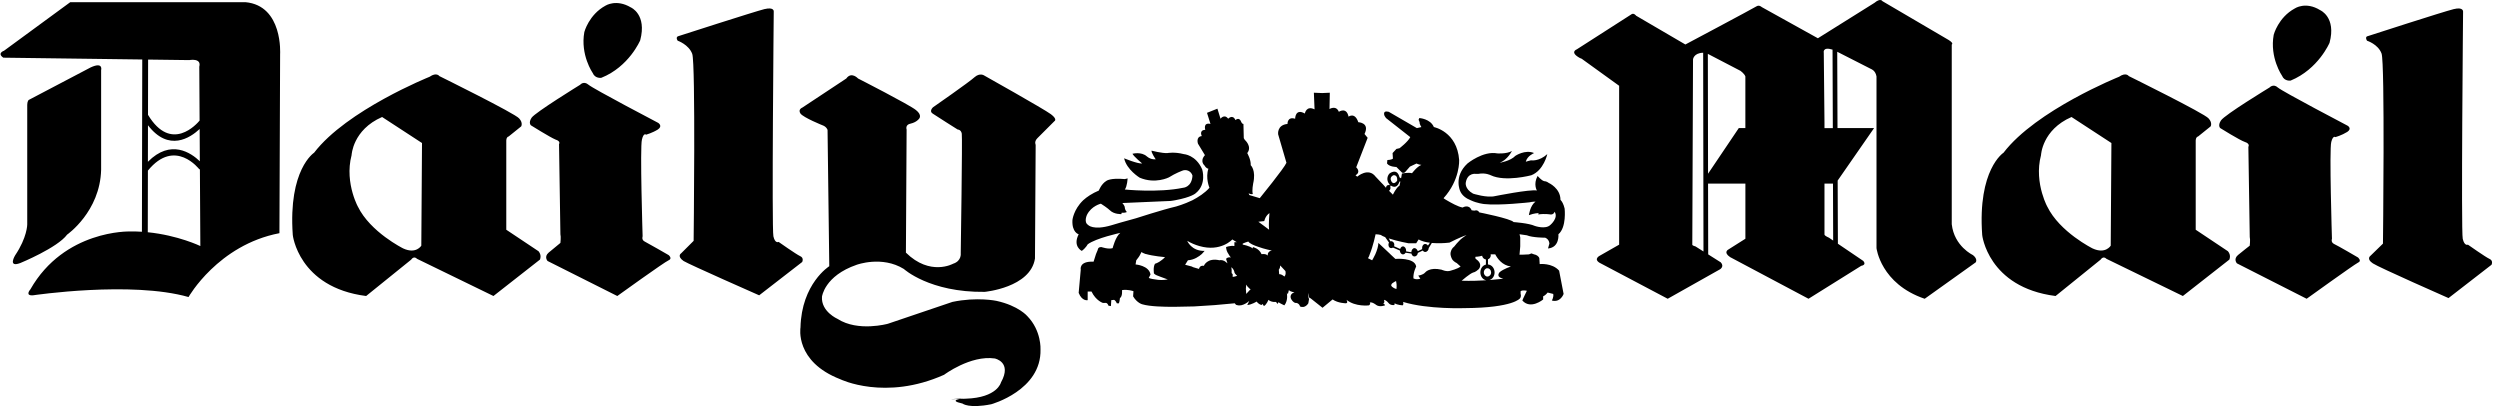 <svg xmlns="http://www.w3.org/2000/svg" fill="none" viewBox="0 0 197 32" height="32" width="197">
<path fill="black" d="M99.569 17.776L100.006 18.103C99.951 17.613 100.034 16.792 100.034 16.792C99.704 17.01 99.624 17.42 99.624 17.42L99.159 17.474L99.569 17.776ZM117.473 21.327C117.418 21.218 117.336 21.137 117.198 21.137C117.063 21.137 116.926 21.273 116.926 21.465C116.926 21.657 117.063 21.792 117.198 21.792C117.361 21.792 117.5 21.657 117.5 21.465C117.499 21.411 117.473 21.382 117.473 21.327ZM117.462 20.045C117.469 20.068 117.473 20.098 117.473 20.125C117.472 20.193 117.45 20.259 117.411 20.314C117.372 20.369 117.317 20.412 117.253 20.435V20.838C117.329 20.846 117.402 20.869 117.468 20.906C117.534 20.943 117.592 20.993 117.637 21.054C117.726 21.172 117.773 21.316 117.773 21.464C117.773 21.759 117.605 21.997 117.36 22.07C118.035 22.018 118.457 21.956 118.457 21.956C117.8 21.819 118.183 21.437 118.183 21.437C118.484 21.19 119.057 20.998 119.057 20.998C118.375 20.915 117.993 20.37 117.826 20.043H117.462V20.045ZM117.118 22.087C116.857 22.044 116.653 21.788 116.653 21.465C116.653 21.155 116.841 20.906 117.09 20.849V20.448C117.015 20.437 116.946 20.402 116.892 20.348C116.838 20.295 116.803 20.226 116.791 20.151L116.788 20.153C116.516 20.234 116.269 20.234 116.269 20.234C116.214 20.371 116.324 20.426 116.324 20.426C116.898 20.836 116.516 21.218 116.516 21.218C116.243 21.465 116.106 21.465 116.106 21.465C115.833 21.547 115.176 22.122 115.176 22.122C115.907 22.144 116.576 22.122 117.118 22.087ZM109.628 19.552C109.677 19.552 109.725 19.537 109.765 19.509L110.31 19.744C110.31 19.908 110.42 20.046 110.557 20.046C110.642 20.046 110.717 19.991 110.76 19.913L111.223 19.981C111.253 20.119 111.347 20.21 111.459 20.21C111.585 20.21 111.712 20.094 111.729 19.927L112.115 19.743C112.161 19.811 112.229 19.855 112.308 19.855C112.443 19.855 112.58 19.718 112.58 19.553L112.827 19.146C113.292 19.182 113.759 19.172 114.221 19.118C114.959 18.733 115.561 18.516 115.561 18.516C115.341 18.679 115.122 18.817 114.984 18.98C114.847 19.117 114.719 19.263 114.602 19.417C114.503 19.489 114.424 19.584 114.371 19.694C114.319 19.804 114.294 19.925 114.301 20.047C114.322 20.203 114.377 20.352 114.464 20.484C114.601 20.647 114.793 20.731 114.793 20.731L115.095 21.003C114.848 21.196 114.301 21.331 114.301 21.331C113.999 21.442 113.591 21.25 113.591 21.25C112.634 21.032 112.306 21.468 112.306 21.468C112.114 21.686 111.759 21.715 111.759 21.715L111.922 21.962C111.567 22.071 111.377 21.934 111.377 21.934C111.349 21.469 111.595 21.005 111.595 21.005C111.485 20.267 109.954 20.402 109.954 20.402L109.573 20.045L109.49 19.962L108.616 19.142C108.616 19.389 108.506 19.744 108.371 20.046C108.261 20.291 108.124 20.511 108.124 20.511L107.797 20.346C107.859 20.254 107.905 20.153 107.932 20.046C108.204 19.389 108.397 18.46 108.397 18.46C108.56 18.46 108.698 18.488 108.807 18.515C108.889 18.569 108.944 18.597 108.944 18.597C109.008 18.627 109.077 18.656 109.152 18.687L109.453 19.114C109.425 19.165 109.41 19.222 109.41 19.28C109.409 19.443 109.49 19.552 109.628 19.552ZM112.68 19.127L112.52 19.354C112.498 19.316 112.467 19.285 112.43 19.262C112.392 19.24 112.35 19.227 112.306 19.225C112.169 19.225 112.06 19.36 112.06 19.552C112.06 19.578 112.062 19.605 112.069 19.628L111.72 19.791C111.683 19.663 111.571 19.551 111.459 19.551C111.323 19.551 111.214 19.714 111.214 19.878L110.797 19.807C110.802 19.786 110.804 19.765 110.804 19.743C110.804 19.58 110.692 19.414 110.557 19.414C110.454 19.414 110.369 19.505 110.333 19.619L109.85 19.401C109.866 19.363 109.874 19.322 109.873 19.28C109.873 19.142 109.764 19.007 109.627 19.007C109.605 19.006 109.583 19.01 109.563 19.018L109.434 18.787H109.432C110.128 19.014 110.992 19.171 110.992 19.171H111.594L111.786 18.87C112.034 19.008 112.355 19.088 112.68 19.127ZM109.44 14.459C109.462 14.487 109.484 14.513 109.506 14.537L109.471 14.598C109.453 14.586 109.432 14.579 109.41 14.578C109.3 14.578 109.218 14.687 109.218 14.797L109.192 14.77L108.972 14.523L108.891 14.441L108.399 13.922C107.825 13.157 106.95 13.922 106.95 13.922L106.815 13.813C107.277 13.539 106.869 13.184 106.869 13.184L107.771 10.86L107.524 10.559C107.963 9.657 107.034 9.63 107.034 9.63C106.759 8.81 106.267 9.193 106.267 9.193C106.104 8.4 105.501 8.81 105.501 8.81C105.283 8.264 104.764 8.591 104.764 8.591L104.789 7.306L104.19 7.333L103.533 7.306L103.587 8.618C102.933 8.291 102.821 8.946 102.821 8.946C102.057 8.509 102.057 9.356 102.057 9.356C101.427 9.164 101.455 9.766 101.455 9.766C100.608 9.848 100.718 10.586 100.718 10.586L101.372 12.827C101.209 13.237 99.269 15.616 99.269 15.616L98.448 15.37L98.393 15.234C98.584 15.343 98.721 15.288 98.721 15.288C98.64 15.015 98.748 14.468 98.748 14.468C98.995 13.403 98.557 13.019 98.557 13.019C98.584 12.582 98.283 12.063 98.283 12.063C98.693 11.544 98.092 11.024 98.092 11.024L98.01 10.887L97.983 9.766C97.873 9.766 97.819 9.629 97.819 9.629C97.654 9.164 97.354 9.466 97.354 9.466C97.135 8.974 96.78 9.356 96.78 9.356C96.478 8.946 96.177 9.356 96.177 9.356L95.932 8.563L95.112 8.891L95.385 9.765C94.783 9.628 94.975 10.23 94.975 10.23C94.456 10.257 94.702 10.722 94.702 10.722C94.21 10.776 94.401 11.324 94.401 11.324L94.948 12.225C94.51 12.717 94.921 13.045 94.921 13.045C95.058 13.292 95.222 13.292 95.222 13.292C94.975 14.03 95.304 14.796 95.304 14.796C94.949 15.206 94.429 15.533 93.965 15.779C93.282 16.107 92.68 16.271 92.68 16.271C91.613 16.518 89.51 17.201 89.51 17.201C88.771 17.391 87.596 17.746 87.596 17.746C86.12 18.185 85.737 17.72 85.737 17.72C85.382 17.5 85.655 16.926 85.655 16.926C86.011 16.215 86.749 16.051 86.749 16.051C87.269 16.381 87.46 16.571 87.46 16.571C87.787 16.9 88.362 16.872 88.362 16.872L88.389 16.763C88.635 16.791 88.799 16.708 88.799 16.708C88.635 16.545 88.635 16.353 88.635 16.353C88.635 16.217 88.444 15.999 88.444 15.999L92.243 15.835C92.38 15.809 92.489 15.809 92.598 15.78C93.91 15.534 94.211 15.234 94.211 15.234C95.113 14.522 94.731 13.347 94.731 13.347C94.238 12.2 93.282 12.144 93.282 12.144C92.544 11.953 91.997 12.062 91.997 12.062C91.587 12.09 90.74 11.871 90.74 11.871C90.713 12.034 91.068 12.554 91.068 12.554C90.945 12.565 90.822 12.551 90.705 12.514C90.587 12.476 90.479 12.416 90.385 12.336C89.947 11.926 89.237 12.117 89.237 12.117C89.346 12.336 90.003 12.883 90.003 12.883C89.62 12.91 88.582 12.473 88.582 12.473C88.773 13.376 89.812 14.004 89.812 14.004C91.042 14.523 92.108 13.977 92.108 13.977C92.627 13.649 93.147 13.457 93.147 13.457C93.225 13.422 93.31 13.403 93.396 13.404C93.482 13.404 93.567 13.423 93.645 13.46C93.723 13.496 93.792 13.549 93.848 13.615C93.903 13.681 93.944 13.758 93.967 13.841C93.912 14.77 93.228 14.797 93.228 14.797C91.26 15.207 88.636 14.933 88.636 14.933C88.827 14.687 88.855 14.058 88.855 14.058L88.636 14.113C87.489 14.004 87.187 14.251 87.187 14.251C86.777 14.496 86.586 15.016 86.586 15.016C86.067 15.235 85.656 15.507 85.355 15.781C84.59 16.52 84.508 17.339 84.508 17.339C84.453 18.323 85 18.461 85 18.461C84.508 19.416 85.245 19.772 85.245 19.772C85.574 19.528 85.71 19.253 85.71 19.253C86.366 18.762 88.279 18.351 88.279 18.351C87.896 18.653 87.677 19.553 87.677 19.553C87.35 19.663 86.803 19.471 86.803 19.471C86.502 19.445 86.502 19.691 86.502 19.691L86.365 20.018L86.174 20.62C84.999 20.566 85.163 21.248 85.163 21.248L84.999 23.079C85.272 23.762 85.709 23.653 85.709 23.653V22.971H86.01C86.365 23.708 86.912 23.872 86.912 23.872H87.076C87.267 23.817 87.35 24.092 87.35 24.092L87.541 24.118L87.568 23.653L87.786 23.628C87.923 23.682 88.005 23.9 88.005 23.9H88.168C88.222 23.791 88.251 23.49 88.251 23.49C88.469 23.353 88.414 22.862 88.414 22.862C88.852 22.78 89.316 22.945 89.316 22.945L89.289 23.353C89.617 23.9 90.028 23.983 90.028 23.983C90.302 24.063 90.71 24.118 91.203 24.146C92.051 24.201 93.117 24.172 94.101 24.146C95.169 24.092 96.235 24.01 97.299 23.899C97.409 24.062 97.462 24.036 97.462 24.036C97.927 24.2 98.446 23.707 98.446 23.707L98.283 24.036C98.639 24.009 99.022 23.762 99.022 23.762C99.117 23.892 99.25 23.988 99.404 24.036L99.487 23.954L99.596 24.117C99.814 24.007 99.951 23.627 99.951 23.627C100.198 23.844 100.553 23.79 100.553 23.79L100.663 23.953L100.743 23.815C100.906 23.927 101.208 24.062 101.208 24.062C101.537 23.652 101.4 23.052 101.4 23.052L101.483 23.187L101.563 22.86C101.726 23.023 102.002 23.023 102.002 23.023C101.483 23.241 101.782 23.625 101.782 23.625C101.846 23.733 101.942 23.819 102.057 23.87C102.144 23.859 102.231 23.882 102.302 23.933C102.373 23.983 102.422 24.059 102.439 24.145C102.849 24.337 103.096 23.898 103.096 23.898L103.151 23.571C103.068 23.378 103.068 23.078 103.068 23.078L103.151 23.433L103.286 23.516L104.215 24.253L105.009 23.596C105.446 23.898 106.048 23.898 106.048 23.898C106.266 23.898 106.103 23.625 106.103 23.625C106.815 24.2 107.879 24.062 107.879 24.062C108.042 23.927 107.934 23.844 107.934 23.844C108.126 23.762 108.454 24.036 108.454 24.036C108.726 24.226 109.136 24.062 109.136 24.062C109.11 23.927 108.973 23.899 108.973 23.899C109.165 23.899 109.056 23.627 109.056 23.627C109.246 23.652 109.411 23.871 109.411 23.871C109.574 24.091 109.876 24.036 109.876 24.036L109.901 23.899C110.093 24.036 110.529 24.062 110.529 24.062C110.641 23.953 110.557 23.79 110.557 23.79C112.525 24.392 115.449 24.28 115.449 24.28C119.249 24.254 119.769 23.516 119.769 23.516C119.906 23.351 119.824 23.161 119.824 23.161V22.943C120.016 22.831 120.316 22.915 120.316 22.915L120.041 23.489L119.961 23.681C120.616 24.419 121.6 23.599 121.6 23.599V23.352C121.792 23.271 121.955 23.052 121.955 23.052L122.394 23.162C122.449 23.409 122.285 23.681 122.285 23.681C122.967 23.871 123.212 23.162 123.212 23.162L122.859 21.329C122.311 20.701 121.327 20.809 121.327 20.809L121.299 20.344C121.245 20.181 121.055 20.072 120.889 20.045L120.678 19.969L120.479 20.045C120.178 20.071 119.74 20.071 119.74 20.071V20.045L119.795 19.415V18.706L119.74 18.459L120.316 18.541C120.753 18.731 121.765 18.731 121.765 18.731C122.092 18.869 122.092 19.196 122.092 19.196L121.983 19.58C122.912 19.498 122.803 18.459 122.803 18.459C123.458 17.911 123.293 16.436 123.293 16.436C123.211 16.08 123.076 15.861 122.992 15.779L122.966 15.753C122.966 14.822 122.037 14.412 122.037 14.412C121.873 14.275 121.681 14.275 121.681 14.275C121.464 14.221 121.162 13.865 121.162 13.865C120.807 14.521 121.107 15.012 121.107 15.012C120.56 14.903 117.825 15.45 117.825 15.45C117.17 15.614 116.078 15.259 116.078 15.259C115.393 14.876 115.504 14.384 115.504 14.384C115.639 13.591 116.296 13.701 116.296 13.701H116.488C117.062 13.591 117.472 13.81 117.472 13.81C118.619 14.357 120.668 13.81 120.668 13.81C121.652 13.427 121.927 12.143 121.927 12.143C121.27 12.745 120.642 12.635 120.642 12.635C120.504 12.663 120.367 12.7 120.232 12.745C120.342 12.28 120.887 12.061 120.887 12.061C120.178 11.76 119.412 12.28 119.412 12.28C119.03 12.69 118.181 12.826 118.181 12.826C118.809 12.58 119.139 11.897 119.139 11.897C118.729 12.143 117.992 12.088 117.992 12.088C116.87 11.869 115.64 12.88 115.64 12.88C114.518 13.919 115.066 15.067 115.066 15.067C115.203 15.394 115.53 15.641 115.886 15.778C116.405 16.024 116.95 16.079 116.95 16.079C118.127 16.215 120.533 15.942 120.533 15.942C120.751 15.887 120.998 15.887 120.998 15.887C120.559 16.215 120.478 16.954 120.478 16.954C120.915 16.791 121.242 16.791 121.242 16.791L121.217 16.9C121.736 16.818 122.172 16.9 122.172 16.9C122.447 16.926 122.501 16.683 122.501 16.683C122.829 17.173 122.172 17.721 122.172 17.721C121.79 18.103 120.943 17.802 120.943 17.802C120.478 17.584 119.274 17.5 119.274 17.5C119.056 17.228 116.568 16.736 116.568 16.736C116.431 16.489 116.186 16.599 116.186 16.599L115.966 16.571C115.748 16.051 115.257 16.353 115.257 16.353C114.902 16.298 114.327 15.971 113.998 15.779C113.835 15.697 113.753 15.616 113.753 15.616C115.065 14.167 114.982 12.61 114.982 12.61C114.819 10.367 112.988 10.012 112.988 10.012C112.715 9.356 111.841 9.302 111.841 9.302L111.786 9.439L111.866 9.63C111.841 9.768 112.004 10.013 112.004 10.013L111.649 10.095L109.434 8.81C108.889 8.674 109.107 9.137 109.107 9.137L109.217 9.302L111.13 10.805C110.938 11.187 110.283 11.68 110.283 11.68L110.037 11.735L109.735 12.062L109.763 12.5C109.625 12.61 109.324 12.61 109.324 12.61L109.298 12.883C109.488 13.157 110.035 13.157 110.035 13.157L110.472 13.594C110.61 13.676 110.719 13.567 110.719 13.567L111.101 13.13L111.621 12.884C111.758 12.966 112.005 12.994 112.005 12.994C111.65 13.131 111.268 13.649 111.268 13.649C110.966 13.567 110.473 13.676 110.473 13.676L110.419 13.977L110.403 14.049L110.283 13.977C110.091 13.185 109.489 13.676 109.489 13.676C109.392 13.781 109.334 13.916 109.325 14.059C109.316 14.202 109.357 14.343 109.44 14.459ZM109.452 15.031C109.518 15.001 109.572 14.907 109.572 14.796C109.572 14.764 109.565 14.733 109.552 14.704L109.589 14.612C109.674 14.682 109.781 14.719 109.891 14.719C110.173 14.71 110.282 14.303 110.282 14.303H110.35L110.282 14.63C110.007 14.794 109.763 15.341 109.763 15.341L109.452 15.031ZM109.623 14.251C109.477 13.947 109.791 13.812 109.791 13.812C110.173 13.757 110.092 14.248 110.092 14.248C109.99 14.377 109.907 14.425 109.839 14.43C109.69 14.443 109.625 14.253 109.623 14.251ZM94.702 20.017C94.483 20.209 94.1 20.482 93.608 20.51L93.389 20.863L93.909 21L94.018 21.055L94.483 21.192C94.483 21.192 94.51 20.891 94.866 20.945C94.866 20.945 95.112 20.288 96.096 20.509C96.096 20.509 96.26 20.454 96.478 20.563C96.561 20.618 96.642 20.673 96.724 20.753L96.614 20.398C96.614 20.398 96.724 20.235 96.996 20.288C96.996 20.288 96.887 20.179 96.805 20.016C96.69 19.856 96.623 19.666 96.614 19.469C96.614 19.469 96.942 19.333 97.27 19.388V19.087H97.461L97.106 18.869C97.106 18.869 96.203 19.878 94.509 19.388C94.174 19.293 93.852 19.155 93.552 18.978C93.552 18.978 93.881 19.798 94.92 19.77C94.921 19.77 94.839 19.88 94.702 20.017ZM90.302 20.017C90.848 20.18 91.805 20.264 91.805 20.264C91.722 20.344 91.641 20.427 91.559 20.482C91.259 20.729 91.013 20.783 91.013 20.783C90.849 21.056 90.932 21.55 90.932 21.55C91.013 21.659 91.259 21.74 91.478 21.822C91.751 21.932 92.024 22.015 92.024 22.015C91.691 22.082 91.347 22.082 91.013 22.015C90.712 21.986 90.522 21.903 90.522 21.903L90.658 21.63C90.548 20.919 89.483 20.838 89.483 20.838L89.537 20.511C89.674 20.346 89.811 20.156 89.866 20.018C89.9 19.968 89.927 19.913 89.947 19.855C90.002 19.91 90.138 19.965 90.276 20.018L90.302 20.017ZM109.765 22.286C109.682 22.341 109.628 22.395 109.628 22.504C109.628 22.504 109.682 22.667 110.038 22.776C110.038 22.776 110.092 22.477 110.01 22.148C110.009 22.148 109.873 22.203 109.765 22.286ZM97.299 21.792L97.49 21.737C97.49 21.737 97.299 21.574 97.272 21.465C97.272 21.465 97.272 21.247 97.027 21.055L97.053 21.247V21.52L97.135 21.602V21.82L97.299 21.792ZM98.174 22.751L98.202 23.161L98.557 22.776C98.529 22.777 98.501 22.77 98.477 22.756C98.453 22.741 98.433 22.721 98.42 22.696C98.283 22.586 98.202 22.423 98.202 22.423L98.174 22.751ZM99.409 20.027C99.617 20.004 99.791 20.018 99.89 20.137C99.888 19.962 99.963 19.788 100.224 19.743C100.224 19.743 99.65 19.634 99.13 19.442C98.803 19.332 98.474 19.195 98.365 19.032L98.119 19.114L97.927 19.195V19.277C97.927 19.277 98.446 19.358 98.72 19.579V19.467C98.72 19.469 99.217 19.562 99.409 20.027ZM100.852 21.11C100.852 21.055 100.879 21 100.879 20.918L101.289 21.357C101.289 21.357 101.37 21.629 101.207 21.793C101.207 21.793 101.126 21.713 101.017 21.658C100.949 21.624 100.873 21.605 100.797 21.603L100.771 21.248C100.771 21.247 100.826 21.192 100.852 21.11ZM67.614 6.185C67.614 6.185 71.687 8.263 72.178 8.673C72.698 9.083 72.424 9.356 72.424 9.356C72.424 9.356 72.233 9.629 71.769 9.738C71.303 9.82 71.441 10.203 71.441 10.203L71.386 19.908C73.3 21.793 75.104 20.782 75.104 20.782C75.788 20.564 75.706 19.962 75.706 19.962C75.706 19.962 75.844 10.833 75.788 10.532C75.733 10.204 75.461 10.204 75.461 10.204C75.461 10.204 73.766 9.137 73.492 8.948C73.191 8.757 73.519 8.456 73.519 8.456C73.519 8.456 76.389 6.461 76.8 6.078C77.21 5.722 77.538 5.94 77.538 5.94C77.538 5.94 82.267 8.592 82.814 9.002C83.36 9.412 83.087 9.549 83.087 9.549L81.748 10.888C81.474 11.162 81.61 11.407 81.61 11.407L81.556 20.373C81.2 22.669 77.592 22.999 77.592 22.999C73.245 23.053 71.223 21.195 71.223 21.195C69.501 20.128 67.506 20.865 67.506 20.865C64.964 21.74 64.772 23.381 64.772 23.381C64.689 24.557 66.002 25.13 66.002 25.13C67.615 26.169 69.966 25.512 69.966 25.512C71.961 24.83 75.049 23.791 75.049 23.791C76.99 23.381 78.52 23.708 78.52 23.708C80.27 24.092 80.954 24.912 80.954 24.912C82.074 26.06 81.992 27.535 81.992 27.535C82.074 30.763 78.11 31.855 78.11 31.855C76.334 32.21 75.843 31.8 75.843 31.8C74.585 31.526 75.924 31.39 75.924 31.39C75.924 31.39 73.627 31.526 76.115 31.416C78.603 31.336 78.877 30.134 78.877 30.134C79.779 28.519 78.385 28.247 78.385 28.247C76.472 27.974 74.395 29.532 74.395 29.532C69.748 31.608 66.222 29.887 66.222 29.887C62.614 28.493 63.078 25.814 63.078 25.814C63.16 22.343 65.347 20.977 65.347 20.977L65.211 10.233C65.102 9.96 64.828 9.878 64.828 9.878C64.828 9.878 63.324 9.276 63.078 8.949C62.859 8.62 63.215 8.484 63.215 8.484L66.687 6.187C67.094 5.612 67.614 6.185 67.614 6.185ZM0.261 4.545C-0.259 4.19 0.315 3.999 0.315 3.999L5.537 0.171H19.34C22.319 0.444 22.073 4.271 22.073 4.271L22.019 18.375C17.181 19.304 14.857 23.406 14.857 23.406C10.346 22.122 2.611 23.269 2.611 23.269C1.927 23.324 2.392 22.804 2.392 22.804C5.071 18.102 10.21 18.24 10.21 18.24C10.541 18.233 10.867 18.242 11.183 18.262L11.21 4.688L0.261 4.545ZM7.149 5.31C8.16 4.845 7.969 5.529 7.969 5.529V13.374C7.887 16.681 5.29 18.487 5.29 18.487C4.525 19.526 1.6 20.727 1.6 20.727C0.589 21.11 1.19 20.125 1.19 20.125C2.146 18.706 2.146 17.692 2.146 17.692V8.263C2.146 7.989 2.256 7.88 2.256 7.88L7.149 5.31ZM11.645 18.301C14.035 18.541 15.787 19.388 15.787 19.388L15.752 13.323L15.715 13.351C15.709 13.345 13.797 10.82 11.654 13.444L11.645 18.301ZM15.747 12.709L15.733 10.165C15.001 10.85 13.295 12.002 11.66 9.869L11.654 12.749C13.455 10.921 15.075 12.06 15.747 12.709ZM15.728 9.502L15.704 5.255C15.895 4.545 14.912 4.736 14.912 4.736L11.671 4.694L11.663 9.049C13.496 12.088 15.541 9.731 15.728 9.502ZM53.453 2.85C53.453 2.85 59.467 0.91 60.232 0.719C61.024 0.528 60.971 0.91 60.971 0.91C60.971 0.91 60.807 18.021 60.944 18.623C61.08 19.225 61.354 19.062 61.354 19.062C61.354 19.062 62.748 20.046 63.048 20.181C63.377 20.319 63.212 20.646 63.212 20.646L59.823 23.271C59.823 23.271 54.301 20.838 53.864 20.566C53.318 20.181 53.673 19.963 53.673 19.963L54.658 18.979C54.658 18.979 54.821 4.984 54.548 4.246C54.275 3.507 53.4 3.207 53.4 3.207C53.208 2.905 53.453 2.85 53.453 2.85ZM46.703 5.748C46.894 6.213 47.385 6.131 47.385 6.131C49.572 5.257 50.447 3.179 50.447 3.179C50.993 1.129 49.709 0.583 49.709 0.583C48.56 -0.101 47.714 0.445 47.714 0.445C46.401 1.156 46.046 2.523 46.046 2.523C45.718 4.327 46.703 5.748 46.703 5.748ZM45.718 6.678C45.718 6.678 42.165 8.865 41.891 9.275C41.617 9.685 41.838 9.877 41.838 9.877C41.838 9.877 43.368 10.833 43.778 10.998C44.215 11.134 44.051 11.353 44.051 11.353L44.16 18.46C44.215 18.652 44.16 19.142 44.16 19.142C44.16 19.142 43.558 19.635 43.231 19.909C42.849 20.236 43.148 20.566 43.148 20.566L48.643 23.326C48.643 23.326 52.36 20.647 52.688 20.511C53.016 20.373 52.688 20.101 52.688 20.101C52.688 20.101 51.075 19.171 50.803 19.034C50.53 18.897 50.639 18.624 50.639 18.624C50.639 18.624 50.42 11.597 50.585 10.996C50.721 10.422 50.912 10.613 50.912 10.613C50.912 10.613 51.404 10.477 51.841 10.203C52.251 9.929 51.869 9.684 51.869 9.684C51.869 9.684 46.757 7.006 46.375 6.678C45.991 6.349 45.718 6.678 45.718 6.678ZM23.071 18.513C23.058 18.459 23.494 22.641 28.852 23.325L32.406 20.456C32.406 20.456 32.597 20.127 32.87 20.399L38.884 23.325L42.547 20.456C42.547 20.456 42.711 20.127 42.438 19.799L39.895 18.103V11.133C39.895 11.133 39.868 10.805 40.086 10.751L41.07 9.959C41.07 9.959 41.234 9.685 40.907 9.33C40.605 8.948 34.62 5.995 34.62 5.995C34.62 5.995 34.401 5.668 33.853 6.05C33.853 6.05 27.321 8.674 24.751 12.035C24.752 12.035 22.703 13.347 23.071 18.513ZM28.197 16.273C28.361 16.572 27.103 14.495 27.705 12.226C27.705 12.226 27.788 10.231 30.11 9.22L33.254 11.27L33.199 19.36C33.199 19.36 32.789 20.045 31.778 19.58C31.778 19.58 29.181 18.296 28.197 16.273ZM178.839 6.895C178.839 6.895 175.286 9.055 175.011 9.493C174.739 9.903 174.957 10.094 174.957 10.094C174.957 10.094 176.488 11.05 176.898 11.187C177.335 11.325 177.171 11.569 177.171 11.569L177.28 18.677C177.335 18.869 177.28 19.359 177.28 19.359C177.28 19.359 176.678 19.824 176.351 20.099C175.969 20.426 176.27 20.753 176.27 20.753L181.764 23.542C181.764 23.542 185.482 20.863 185.809 20.698C186.137 20.563 185.809 20.288 185.809 20.288C185.809 20.288 184.223 19.359 183.924 19.224C183.649 19.087 183.758 18.814 183.758 18.814C183.758 18.814 183.541 11.788 183.704 11.187C183.841 10.641 184.033 10.805 184.033 10.805C184.033 10.805 184.524 10.668 184.963 10.395C185.373 10.122 184.988 9.904 184.988 9.904C184.988 9.904 179.876 7.225 179.494 6.897C179.139 6.568 178.839 6.895 178.839 6.895ZM124.496 4.572C123.65 4.107 124.252 3.888 124.252 3.888L128.515 1.155C128.733 0.963 128.925 1.237 128.925 1.237L132.807 3.506C132.807 3.506 138.054 0.718 138.41 0.5C138.628 0.362 138.82 0.555 138.82 0.555L143.25 3.015L147.705 0.226C148.195 -0.184 148.332 0.089 148.332 0.089L153.554 3.151C153.991 3.425 153.798 3.506 153.798 3.506V17.667C153.991 19.414 155.467 20.1 155.467 20.1C155.877 20.427 155.685 20.674 155.685 20.674L151.666 23.543C148.195 22.366 147.868 19.552 147.868 19.552V6.021C147.785 5.556 147.458 5.446 147.458 5.446L144.774 4.079L144.795 10.093H147.677L144.808 14.228L144.826 19.206L146.831 20.563C147.104 20.891 146.668 20.945 146.668 20.945L142.511 23.542L136.335 20.262C135.76 19.877 136.197 19.66 136.197 19.66L137.537 18.813V14.466H134.595L134.606 20.046L135.597 20.673C135.899 21 135.543 21.218 135.543 21.218L131.415 23.542L126.03 20.698C125.566 20.397 126.056 20.153 126.056 20.153L127.588 19.279V6.759L124.635 4.628L124.496 4.572ZM144.404 3.91C143.588 3.657 143.714 4.163 143.714 4.163L143.769 9.657V10.095H144.426L144.404 3.91ZM144.439 14.467H143.769V18.487C143.795 18.596 144.124 18.731 144.124 18.731L144.454 18.956L144.439 14.467ZM134.594 13.69L137.016 10.094H137.535V6.021C137.455 5.803 137.153 5.584 137.153 5.584L134.578 4.244L134.594 13.69ZM134.209 4.156C133.454 4.173 133.41 4.682 133.41 4.682L133.353 19.28C133.353 19.36 133.6 19.415 133.6 19.415L134.234 19.816L134.209 4.156ZM156.197 18.513C156.184 18.459 156.62 22.641 161.979 23.325L165.532 20.456C165.532 20.456 165.724 20.127 165.996 20.399L172.01 23.325L175.673 20.456C175.673 20.456 175.836 20.127 175.563 19.799L173.022 18.103V11.133C173.022 11.133 172.996 10.805 173.214 10.751L174.198 9.959C174.198 9.959 174.361 9.685 174.035 9.33C173.733 8.948 167.747 5.995 167.747 5.995C167.747 5.995 167.529 5.668 166.98 6.05C166.98 6.05 160.448 8.674 157.878 12.035C157.877 12.035 155.828 13.347 156.197 18.513ZM161.322 16.273C161.485 16.572 160.229 14.495 160.832 12.226C160.832 12.226 160.912 10.231 163.236 9.22L166.379 11.27L166.325 19.36C166.325 19.36 165.915 20.045 164.903 19.58C164.903 19.58 162.306 18.296 161.322 16.273ZM186.575 2.85C186.575 2.85 192.559 0.91 193.353 0.719C194.117 0.528 194.091 0.91 194.091 0.91C194.091 0.91 193.928 18.213 194.063 18.815C194.2 19.415 194.473 19.28 194.473 19.28C194.473 19.28 195.867 20.264 196.169 20.399C196.496 20.537 196.332 20.864 196.332 20.864L192.943 23.489C192.943 23.489 187.421 21.056 186.985 20.756C186.437 20.4 186.793 20.156 186.793 20.156L187.777 19.198C187.777 19.198 187.94 4.957 187.667 4.219C187.395 3.48 186.52 3.208 186.52 3.208C186.329 2.877 186.575 2.85 186.575 2.85ZM179.823 5.967C180.015 6.432 180.505 6.349 180.505 6.349C182.694 5.446 183.569 3.37 183.569 3.37C184.114 1.347 182.829 0.8 182.829 0.8C181.682 0.09 180.835 0.663 180.835 0.663C179.521 1.373 179.168 2.741 179.168 2.741C178.839 4.545 179.823 5.967 179.823 5.967Z" clip-rule="evenodd" fill-rule="evenodd"></path>
</svg>
